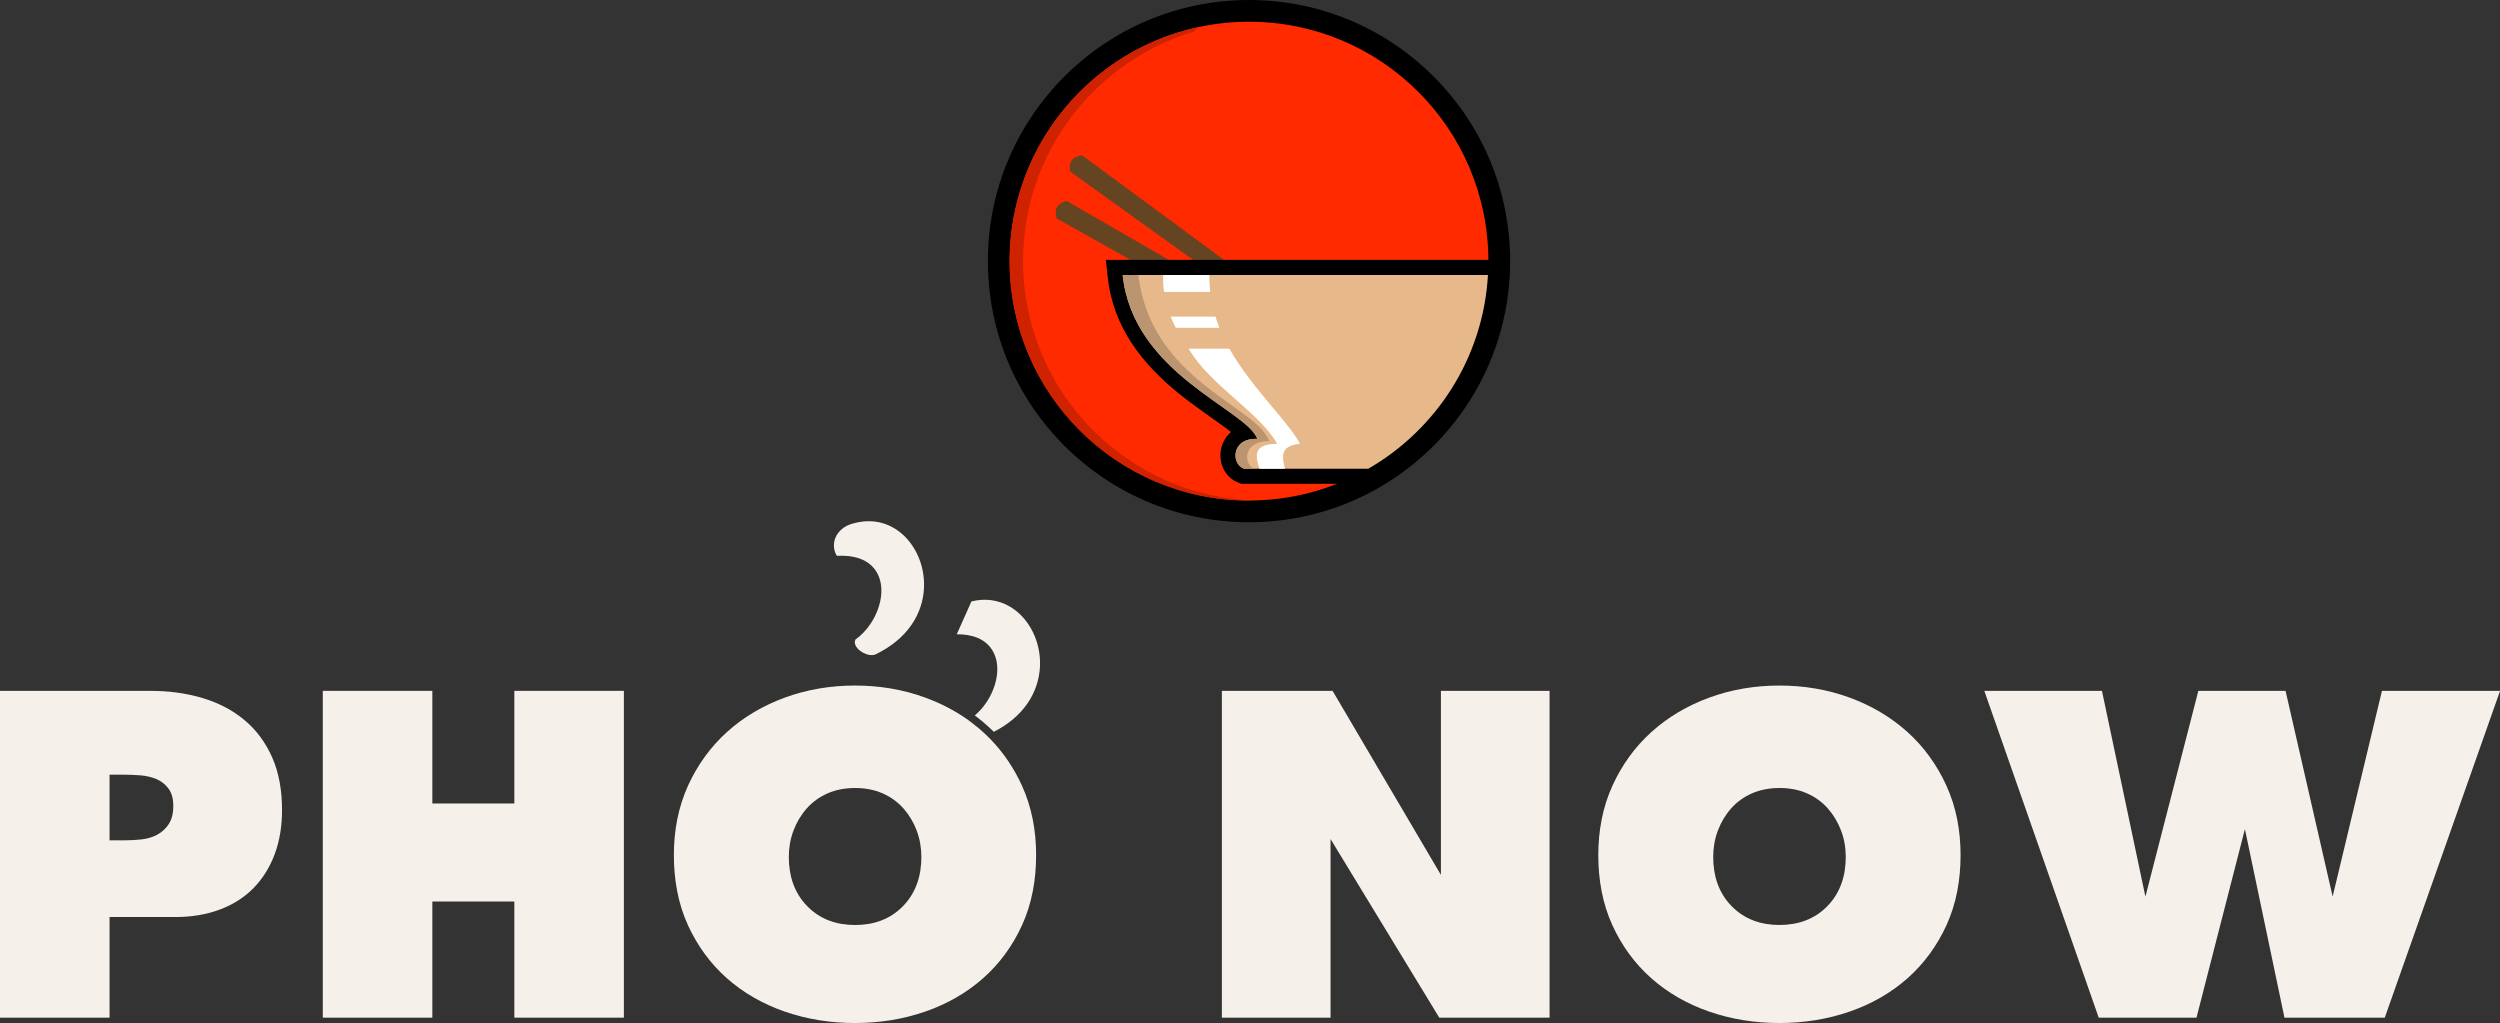 <?xml version="1.0" encoding="UTF-8"?>
<svg id="Layer_2" data-name="Layer 2" xmlns="http://www.w3.org/2000/svg" viewBox="0 0 825 337.58">
  <rect x="0" y="0" width="825" height="337.58" fill="#333333" stroke="none"/>
  <defs>
    <style>
      .cls-1 {
        fill: #fff;
      }

      .cls-1, .cls-2, .cls-3, .cls-4, .cls-5, .cls-6 {
        fill-rule: evenodd;
      }

      .cls-2 {
        fill: #f6f0ea;
      }

      .cls-7 {
        fill: #cf2200;
      }

      .cls-4 {
        fill: #654421;
      }

      .cls-5 {
        fill: #ba9570;
      }

      .cls-6 {
        fill: #e6b88a;
      }

      .cls-8 {
        fill: #ff2a00;
      }
    </style>
  </defs>
  <g id="Layer_1-2" data-name="Layer 1">
    <g>
      <path class="cls-3" d="M412.17,0c47.59,0,86.17,38.58,86.17,86.17s-38.58,86.17-86.17,86.17-86.17-38.58-86.17-86.17S364.58,0,412.17,0Z"/>
      <path class="cls-8" d="M412.17,7.17c43.63,0,79,35.37,79,79s-35.37,79-79,79-79-35.37-79-79S368.54,7.17,412.17,7.17Z"/>
      <path class="cls-4" d="M351.99,66.3l92.83,53.56-2.64,4.65-93.48-52.41c-.91-3.03.15-4.98,3.3-5.8h0Z"/>
      <path class="cls-4" d="M357.07,51.22l86.26,63.6-3.15,4.32-87.04-62.53c-.56-3.11.71-4.93,3.92-5.39h0Z"/>
      <path class="cls-3" d="M406.25,142.57c-.93-.74-1.79-1.36-2.24-1.7-4.85-3.54-9.78-6.82-14.48-10.59-12.67-10.16-22.25-22.34-24.01-39.02l-.58-5.51h131.38l-.3,5.27c-1.62,28.34-17.46,53.85-41.99,67.97l-1.15.66h-43.23l-.82-.3c-1.18-.43-2.25-1.1-3.16-1.97-2.97-2.87-3.72-7.47-2.09-11.21.64-1.48,1.56-2.68,2.67-3.62h0Z"/>
      <path class="cls-6" d="M370.47,90.74h120.56c-1.56,27.37-17.06,51.01-39.5,63.94h-41.02c-4.33-1.57-4.21-10.24,4.42-9.85-3.62-9.82-41-21.32-44.46-54.09Z"/>
      <path class="cls-1" d="M383.85,90.74h15.22c0,1.93.11,3.79.33,5.6h-15.28c-.25-1.82-.35-3.69-.27-5.6ZM401.11,104.48c.38,1.27.82,2.5,1.29,3.7h-14.39c-.62-1.21-1.19-2.44-1.69-3.7h14.79ZM405.7,115.07c7.38,13.05,18.9,23.36,23.31,31.37-5.3.69-6.54,2.52-4.96,8.25h-8.43c-1.8-5.35-1.25-8.1,5.84-8.25-5.9-10.46-22.09-19.19-29.21-31.37h13.44,0Z"/>
      <path class="cls-5" d="M375.64,90.75h-5.16c3.46,32.76,40.84,44.27,44.46,54.09-8.63-.4-8.75,8.28-4.42,9.85h3.13c-3.65-2.15-2.94-9.44,5.24-9.06-4.42-11.97-38.93-19.74-43.25-54.87h0Z"/>
      <path class="cls-7" d="M337.6,86.17c0-35.78,23.79-66.01,56.42-75.72l1-1.41c-35.38,7.84-61.84,39.39-61.84,77.13,0,43.63,35.37,79,79,79,.74,0,1.48-.01,2.21-.03-42.6-1.17-76.78-36.08-76.78-78.97h0Z"/>
      <g>
        <path class="cls-2" d="M693.62,227.98h-38.8l37.76,107.85h32.26l15.98-62.23,13.05,62.23h33.1l38.05-107.85h-38.98l-16.27,67.88-15.54-67.88h-28.78l-17.47,67.92-14.34-67.92Z"/>
        <path class="cls-2" d="M587.22,226.23c-7.97,0-15.79,1.26-23.27,4.02-7.01,2.58-13.43,6.3-18.99,11.32-5.48,4.95-9.72,10.88-12.8,17.59-3.33,7.27-4.72,15.08-4.72,23.04s1.34,15.95,4.71,23.26c3.07,6.65,7.3,12.51,12.79,17.37,5.56,4.92,11.97,8.51,18.97,10.95,7.51,2.62,15.35,3.81,23.29,3.81s15.78-1.19,23.3-3.81c7-2.44,13.42-6.03,18.98-10.95,5.48-4.86,9.72-10.71,12.79-17.37,3.38-7.31,4.72-15.24,4.72-23.26s-1.39-15.78-4.72-23.04c-3.08-6.71-7.31-12.65-12.8-17.59-5.55-5.01-11.97-8.73-18.98-11.32-7.48-2.76-15.31-4.02-23.28-4.02h0ZM587.22,260.04c3.14,0,6.25.51,9.14,1.79,2.64,1.17,4.96,2.83,6.86,5,1.88,2.14,3.32,4.59,4.33,7.25,1.06,2.79,1.55,5.72,1.55,8.7,0,6.14-1.72,11.78-6.06,16.23-4.28,4.39-9.73,6.23-15.81,6.23s-11.53-1.84-15.81-6.23c-4.34-4.44-6.06-10.09-6.06-16.23,0-2.98.49-5.91,1.54-8.7,1.01-2.67,2.44-5.11,4.33-7.25,1.91-2.17,4.22-3.83,6.87-5,2.88-1.27,5.99-1.79,9.13-1.79Z"/>
        <path class="cls-2" d="M403.22,227.98v107.85h35.86v-58.95l35.88,58.95h36.4v-107.85h-35.86v60.74l-35.75-60.74h-36.54Z"/>
        <path class="cls-2" d="M321.68,236.1l.02.02.13.09h0s.28.21.28.21h0s.02.02.02.02h0l.13.1.14.1h0s.02.02.02.02h0l.13.1.14.1h0,.01s.01.02.01.02h0l.13.1.02.02.05.04.06.04.02.02.13.11.13.1h0,0s.01.02.01.02h0s.13.1.13.1l.13.1h0l.02.02h0s.26.21.26.21h0s0,0,0,0l.13.1.13.1h0,.01s.01.02.01.02h0l.12.1.13.1h0,.01s0,.02,0,.02h0l.12.1.13.11.02.02.07.06.07.06.12.1h0,0s.01.02.01.02h0l.12.1.13.11h0,0s.01.02.01.02h0l.13.11.12.1h0s.01.02.01.02h0s0,0,0,0l.13.11.12.1h0v.02s.02,0,.02,0h0s.13.11.13.11l.12.1h0l.02.02h0l.13.12.12.1h0v.02s.27.22.27.22h0s.26.25.26.25h0v.02s.01,0,.01,0l.13.12.13.11h0s0,.01,0,.01h0l.12.12.12.11h0,0s.26.24.26.24h0l.11.11.07.07.08.07.2.2c4.44-2.26,8.41-5.38,11.22-9.54,2.43-3.59,3.81-7.71,4.01-12.04.18-3.96-.65-7.96-2.43-11.51-1.67-3.32-4.17-6.24-7.38-8.16-3.95-2.36-8.4-2.87-12.81-1.78l-4.84,10.84c4.75-.03,9.63,1.3,12.04,5.8,1.36,2.54,1.58,5.51,1.12,8.32-.48,2.99-1.73,5.93-3.43,8.44-1.06,1.57-2.35,3.02-3.8,4.25h0ZM319.08,237.3l-.06-.04c-4.2-2.93-8.77-5.24-13.57-7.01-7.49-2.76-15.31-4.02-23.28-4.02s-15.79,1.26-23.28,4.02c-7.01,2.58-13.43,6.3-18.99,11.32-5.48,4.95-9.72,10.88-12.8,17.59-3.33,7.27-4.72,15.08-4.72,23.04s1.34,15.95,4.71,23.26c3.07,6.65,7.31,12.51,12.79,17.37,5.56,4.92,11.98,8.51,18.97,10.95,7.51,2.62,15.35,3.81,23.3,3.81s15.78-1.19,23.3-3.81c7-2.44,13.41-6.03,18.97-10.95,5.49-4.86,9.72-10.71,12.79-17.37,3.37-7.31,4.71-15.24,4.71-23.26s-1.39-15.78-4.72-23.04c-2.6-5.67-6.05-10.83-10.41-15.29-.03-.03-.05-.05-.08-.08l-.02-.02c-.18-.18-.36-.37-.54-.54l-.03-.03c-.08-.08-.16-.16-.24-.23l-.03-.03c-.23-.23-.47-.45-.71-.68l-.25-.24c-.08-.07-.15-.14-.23-.21l-.02-.02c-.08-.08-.17-.15-.25-.23l-.02-.02c-.07-.06-.14-.13-.21-.19l-.02-.02c-.08-.07-.15-.14-.23-.21l-.03-.02c-.08-.07-.17-.15-.25-.22l-.02-.02c-.08-.07-.16-.13-.23-.2h-.02c-.08-.08-.16-.15-.24-.22h-.01c-.08-.08-.16-.15-.25-.22l-.02-.02c-.08-.07-.16-.14-.25-.2l-.03-.02c-.08-.07-.16-.13-.24-.19l-.04-.03s-.06-.05-.09-.07h-.01s-.09-.08-.13-.11l-.03-.03c-.08-.06-.16-.13-.24-.19h-.01c-.08-.07-.16-.14-.24-.2l-.02-.02c-.18-.14-.35-.28-.53-.42l-.03-.02c-.08-.06-.16-.12-.23-.18l-.29-.22c-.09-.07-.18-.13-.27-.2l-.03-.02c-.07-.06-.15-.11-.23-.17l-.02-.02c-.09-.07-.18-.13-.27-.2h0c-.08-.07-.17-.13-.25-.19l-.03-.02c-.09-.06-.18-.13-.27-.19l-.04-.03h.01ZM282.18,260.04c3.14,0,6.25.52,9.13,1.79,2.64,1.17,4.96,2.83,6.87,5,1.88,2.14,3.32,4.59,4.33,7.26,1.05,2.79,1.54,5.72,1.54,8.7,0,6.14-1.72,11.78-6.06,16.23-4.28,4.39-9.73,6.23-15.81,6.23s-11.53-1.84-15.81-6.23c-4.34-4.44-6.06-10.09-6.06-16.23,0-2.98.49-5.91,1.54-8.7,1.01-2.67,2.44-5.11,4.33-7.26,1.91-2.17,4.23-3.83,6.87-5,2.88-1.27,5.99-1.79,9.13-1.79Z"/>
        <path class="cls-2" d="M106.52,227.98v107.85h36.15v-38.33h27.06v38.33h36.15v-107.85h-36.15v37.17h-27.06v-37.17h-36.15Z"/>
        <path class="cls-2" d="M0,227.98v107.85h36.15v-33.21h21.72c5.01,0,10-.71,14.71-2.48,4.16-1.57,7.91-3.85,11.04-7.03,3.11-3.17,5.39-6.92,6.97-11.06,1.79-4.71,2.48-9.76,2.48-14.78,0-5.91-.86-11.92-3.26-17.35-2.1-4.74-5.06-8.87-9.03-12.21-4.04-3.4-8.71-5.77-13.76-7.3-5.67-1.72-11.58-2.43-17.49-2.43H0ZM36.15,277.29v-21.64h5.04c1.74,0,3.49.08,5.22.22,1.75.15,3.49.51,5.12,1.19,1.62.67,2.97,1.71,4.02,3.1,1.26,1.66,1.64,3.76,1.64,5.8s-.35,4.27-1.53,6.03c-.98,1.47-2.25,2.64-3.81,3.48-1.6.85-3.34,1.33-5.13,1.53-1.79.2-3.6.3-5.4.3h-5.19Z"/>
        <path class="cls-2" d="M282.27,211.06c-.14.32-.21.66-.18,1.02.2,2.52,4.54,4.89,6.83,3.87,4.75-2.28,9.02-5.52,11.99-9.92,2.43-3.59,3.82-7.71,4.01-12.04.18-3.96-.65-7.96-2.43-11.51-1.67-3.32-4.17-6.24-7.38-8.16-4.11-2.46-8.77-2.91-13.37-1.63h-.03s-.03.02-.03.02c-3.27.71-6.1,3.2-6.46,6.64-.15,1.45.18,2.86.93,4.08,5.14-.29,10.73.84,13.37,5.76,1.36,2.54,1.58,5.51,1.12,8.32-.48,3-1.73,5.93-3.43,8.44-1.33,1.96-3,3.74-4.94,5.12h0Z"/>
      </g>
    </g>
  </g>
</svg>